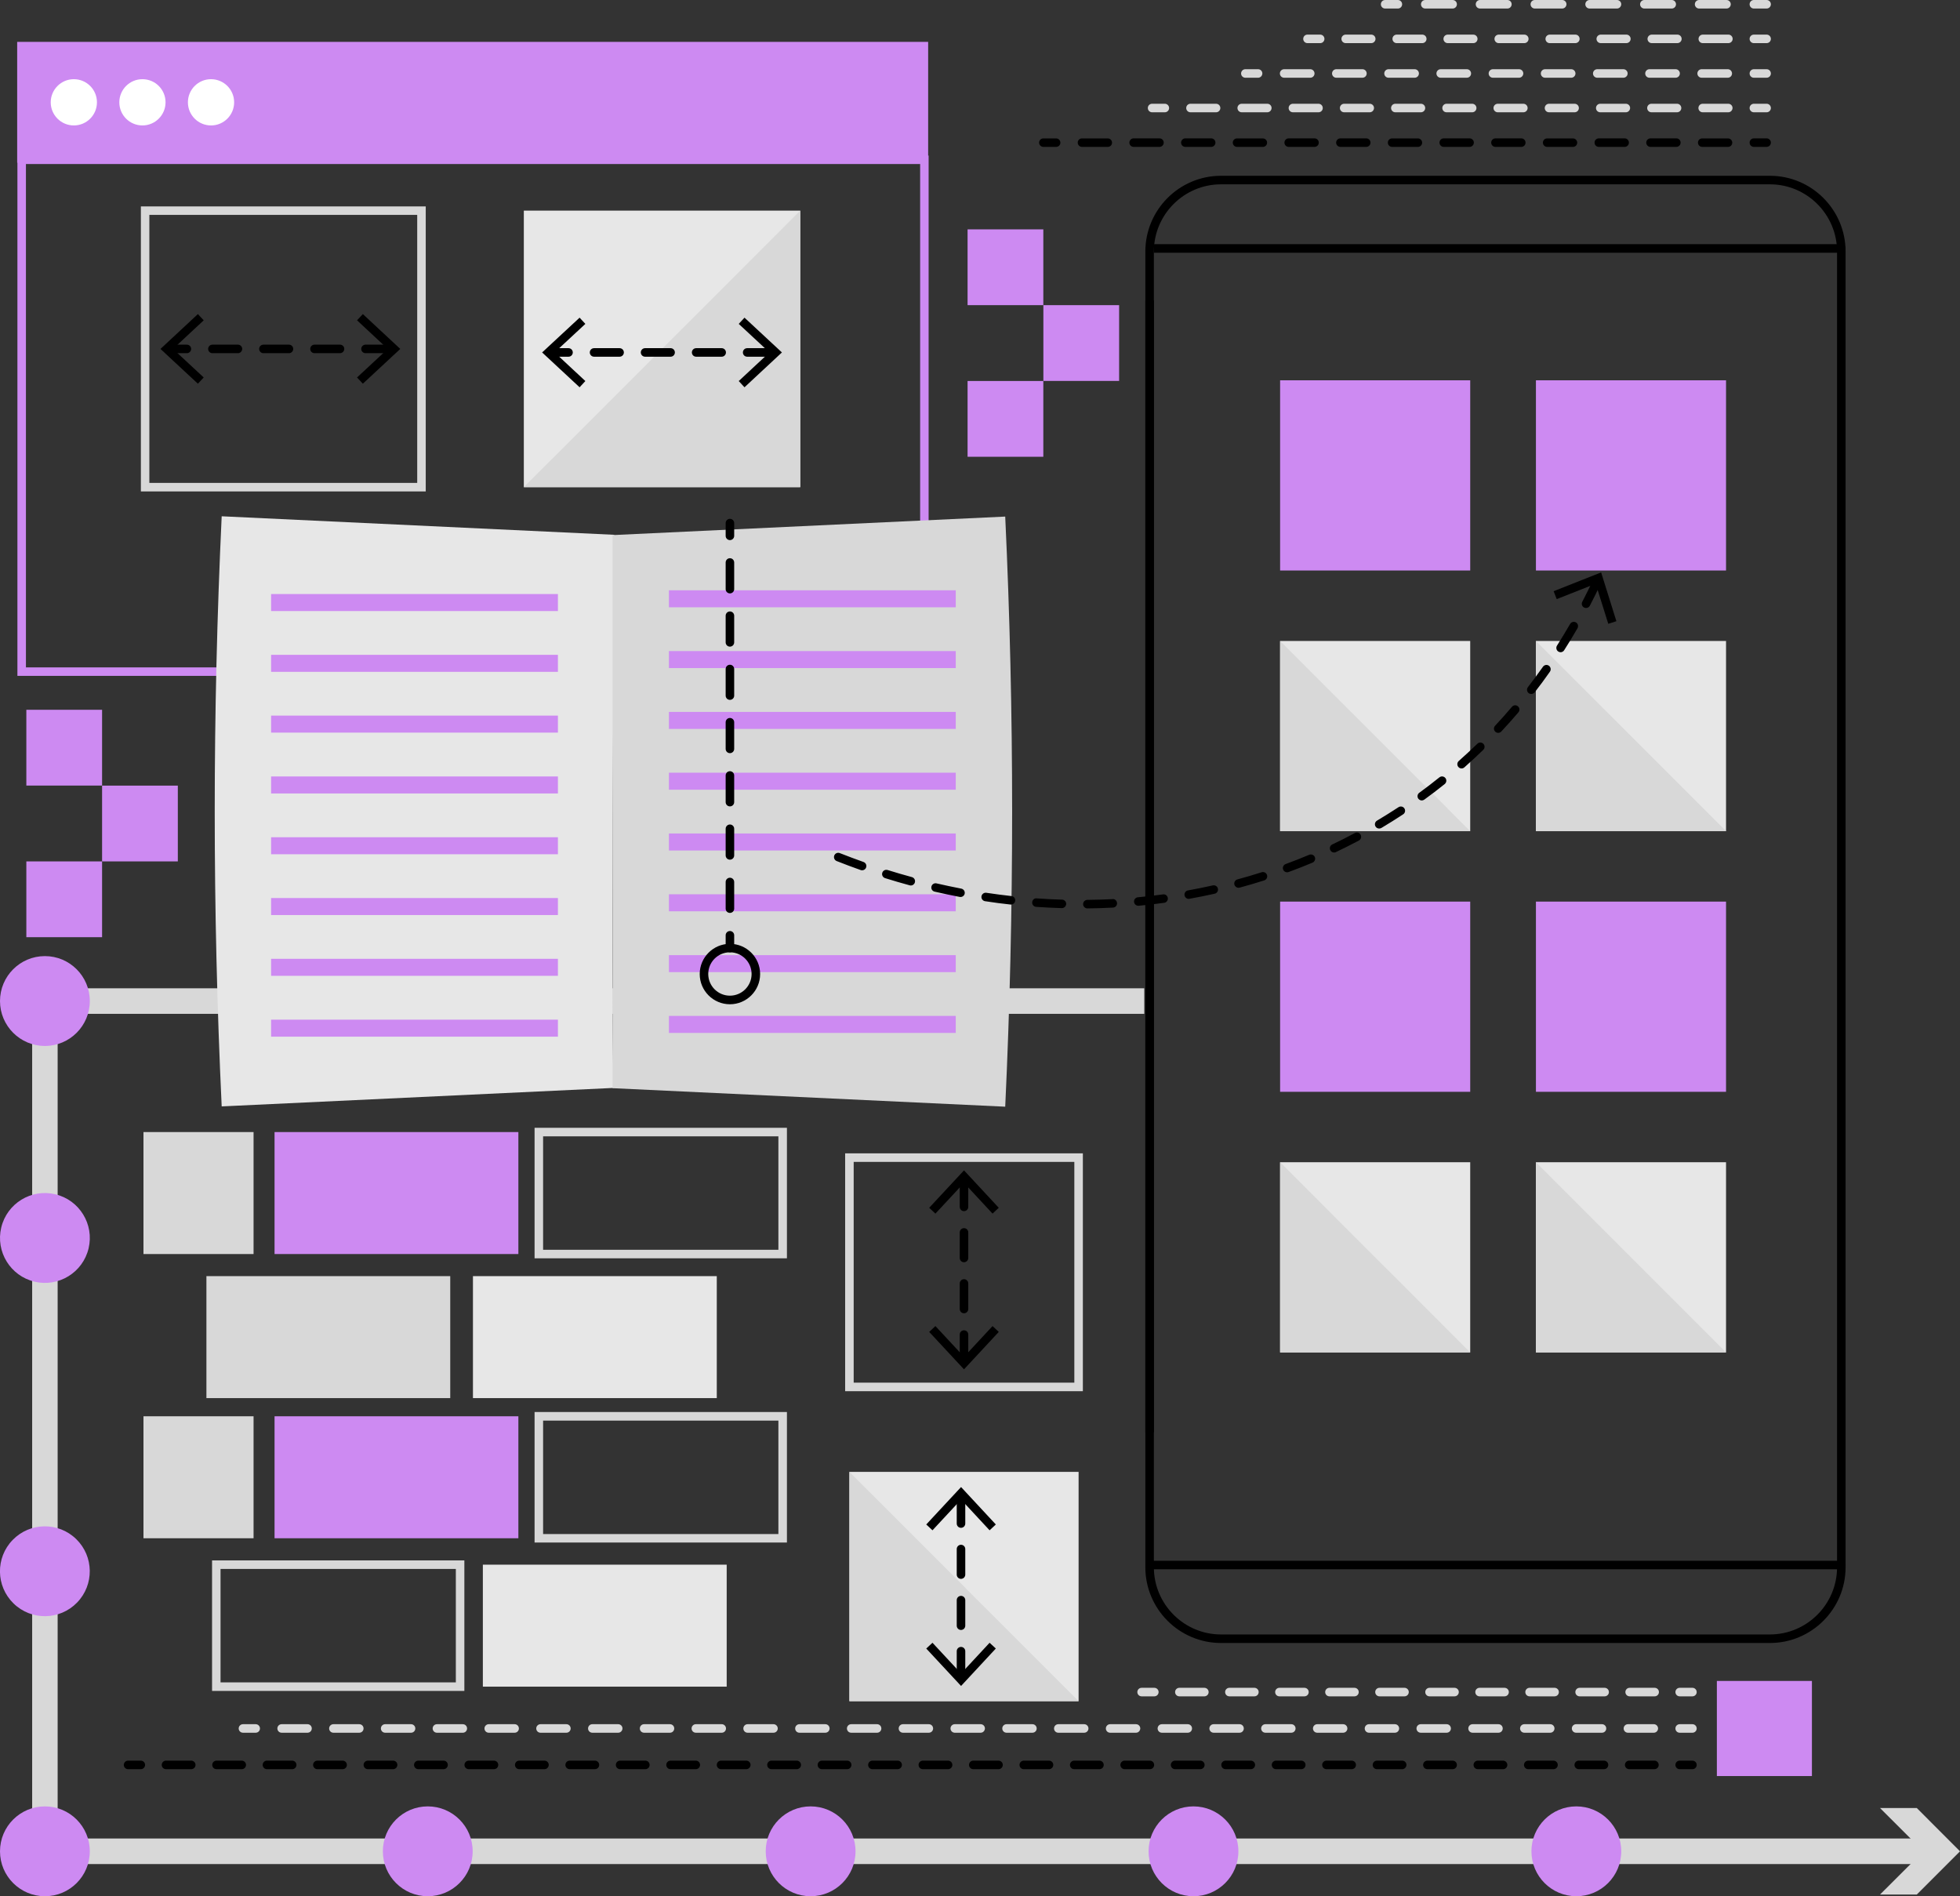 <svg width="459" height="444" viewBox="0 0 459 444" fill="none" xmlns="http://www.w3.org/2000/svg">
<rect x="0" y="0" width="459" height="444" fill="#333333" stroke="none"/>
<g clip-path="url(#clip0_26227_51167)">
<path d="M452.169 436.465H7.532V231.406H267.965V237.388H13.499V430.482H452.169V436.465Z" fill="#D8D8D8"/>
<path d="M440.264 443.608L450.415 433.48L440.264 423.339H448.876L459 433.48L448.876 443.608H440.264Z" fill="#D8D8D8"/>
<path d="M247.325 34.395H244.342C243.788 34.395 243.343 33.949 243.343 33.396C243.343 32.842 243.788 32.41 244.342 32.41H247.325C247.878 32.41 248.324 32.855 248.324 33.409C248.324 33.963 247.878 34.395 247.325 34.395Z" fill="black"/>
<path d="M404.68 34.395H398.633C398.079 34.395 397.634 33.949 397.634 33.395C397.634 32.842 398.066 32.41 398.619 32.41H404.667C405.22 32.41 405.666 32.855 405.666 33.409C405.666 33.963 405.22 34.395 404.68 34.395ZM392.572 34.395H386.524C385.971 34.395 385.525 33.949 385.525 33.395C385.525 32.842 385.971 32.396 386.524 32.396H392.572C393.125 32.396 393.571 32.842 393.571 33.395C393.571 33.949 393.125 34.395 392.572 34.395ZM380.463 34.395H374.416C373.862 34.395 373.417 33.949 373.417 33.395C373.417 32.842 373.862 32.396 374.416 32.396H380.463C381.017 32.396 381.462 32.842 381.462 33.395C381.462 33.949 381.017 34.395 380.463 34.395ZM368.369 34.395H362.321C361.768 34.395 361.322 33.949 361.322 33.395C361.322 32.842 361.768 32.41 362.308 32.41H368.355C368.908 32.41 369.354 32.855 369.354 33.409C369.354 33.963 368.908 34.395 368.369 34.395ZM356.26 34.395H350.213C349.659 34.395 349.214 33.949 349.214 33.395C349.214 32.842 349.659 32.396 350.213 32.396H356.26C356.814 32.396 357.259 32.842 357.259 33.395C357.259 33.949 356.814 34.395 356.26 34.395ZM344.152 34.395H338.104C337.551 34.395 337.105 33.949 337.105 33.395C337.105 32.842 337.551 32.396 338.104 32.396H344.152C344.705 32.396 345.151 32.842 345.151 33.395C345.151 33.949 344.705 34.395 344.152 34.395ZM332.057 34.395H326.009C325.456 34.395 325.01 33.949 325.01 33.395C325.01 32.842 325.456 32.41 325.996 32.41H332.043C332.597 32.41 333.042 32.855 333.042 33.409C333.042 33.963 332.597 34.395 332.057 34.395ZM319.948 34.395H313.901C313.347 34.395 312.902 33.949 312.902 33.395C312.902 32.842 313.347 32.396 313.901 32.396H319.948C320.502 32.396 320.947 32.842 320.947 33.395C320.947 33.949 320.502 34.395 319.948 34.395ZM307.84 34.395H301.792C301.239 34.395 300.793 33.949 300.793 33.395C300.793 32.842 301.239 32.396 301.792 32.396H307.84C308.393 32.396 308.839 32.842 308.839 33.395C308.839 33.949 308.393 34.395 307.84 34.395ZM295.745 34.395H289.697C289.144 34.395 288.699 33.949 288.699 33.395C288.699 32.842 289.13 32.41 289.684 32.41H295.731C296.285 32.41 296.73 32.855 296.73 33.409C296.73 33.963 296.285 34.395 295.745 34.395ZM283.636 34.395H277.589C277.036 34.395 276.59 33.949 276.59 33.395C276.59 32.842 277.036 32.396 277.589 32.396H283.636C284.19 32.396 284.635 32.842 284.635 33.395C284.635 33.949 284.19 34.395 283.636 34.395ZM271.528 34.395H265.481C264.927 34.395 264.482 33.949 264.482 33.395C264.482 32.842 264.927 32.396 265.481 32.396H271.528C272.081 32.396 272.527 32.842 272.527 33.395C272.527 33.949 272.081 34.395 271.528 34.395ZM259.433 34.395H253.386C252.832 34.395 252.387 33.949 252.387 33.395C252.387 32.842 252.819 32.41 253.372 32.41H259.42C259.973 32.41 260.419 32.855 260.419 33.409C260.419 33.963 259.973 34.395 259.433 34.395Z" fill="black"/>
<path d="M413.712 34.395H410.728C410.175 34.395 409.729 33.949 409.729 33.395C409.729 32.842 410.175 32.396 410.728 32.396H413.712C414.265 32.396 414.711 32.842 414.711 33.395C414.711 33.949 414.265 34.395 413.712 34.395Z" fill="black"/>
<path d="M272.784 26.292H269.801C269.247 26.292 268.802 25.847 268.802 25.293C268.802 24.739 269.247 24.294 269.801 24.294H272.784C273.337 24.294 273.783 24.739 273.783 25.293C273.783 25.847 273.337 26.292 272.784 26.292Z" fill="#D8D8D8"/>
<path d="M404.735 26.292H398.741C398.188 26.292 397.742 25.847 397.742 25.293C397.742 24.739 398.188 24.294 398.741 24.294H404.735C405.288 24.294 405.734 24.739 405.734 25.293C405.72 25.847 405.275 26.292 404.735 26.292ZM392.734 26.292H386.741C386.187 26.292 385.742 25.847 385.742 25.293C385.742 24.739 386.187 24.294 386.741 24.294H392.734C393.288 24.294 393.733 24.739 393.733 25.293C393.733 25.847 393.288 26.292 392.734 26.292ZM380.747 26.292H374.754C374.2 26.292 373.755 25.847 373.755 25.293C373.755 24.739 374.2 24.294 374.754 24.294H380.747C381.301 24.294 381.746 24.739 381.746 25.293C381.733 25.847 381.287 26.292 380.747 26.292ZM368.747 26.292H362.754C362.2 26.292 361.755 25.847 361.755 25.293C361.755 24.739 362.2 24.294 362.754 24.294H368.747C369.3 24.294 369.746 24.739 369.746 25.293C369.746 25.847 369.3 26.292 368.747 26.292ZM356.747 26.292H350.753C350.2 26.292 349.754 25.847 349.754 25.293C349.754 24.739 350.2 24.294 350.753 24.294H356.747C357.3 24.294 357.745 24.739 357.745 25.293C357.745 25.847 357.3 26.292 356.747 26.292ZM344.76 26.292H338.766C338.213 26.292 337.767 25.847 337.767 25.293C337.767 24.739 338.213 24.294 338.766 24.294H344.76C345.313 24.294 345.759 24.739 345.759 25.293C345.759 25.847 345.313 26.292 344.76 26.292ZM332.759 26.292H326.766C326.212 26.292 325.767 25.847 325.767 25.293C325.767 24.739 326.212 24.294 326.766 24.294H332.759C333.313 24.294 333.758 24.739 333.758 25.293C333.758 25.847 333.313 26.292 332.759 26.292ZM320.772 26.292H314.779C314.225 26.292 313.78 25.847 313.78 25.293C313.78 24.739 314.225 24.294 314.779 24.294H320.772C321.326 24.294 321.771 24.739 321.771 25.293C321.758 25.847 321.312 26.292 320.772 26.292ZM308.772 26.292H302.778C302.225 26.292 301.779 25.847 301.779 25.293C301.779 24.739 302.225 24.294 302.778 24.294H308.772C309.325 24.294 309.771 24.739 309.771 25.293C309.771 25.847 309.325 26.292 308.772 26.292ZM296.785 26.292H290.791C290.238 26.292 289.792 25.847 289.792 25.293C289.792 24.739 290.238 24.294 290.791 24.294H296.785C297.338 24.294 297.784 24.739 297.784 25.293C297.77 25.847 297.325 26.292 296.785 26.292ZM284.784 26.292H278.791C278.237 26.292 277.792 25.847 277.792 25.293C277.792 24.739 278.237 24.294 278.791 24.294H284.784C285.338 24.294 285.783 24.739 285.783 25.293C285.783 25.847 285.338 26.292 284.784 26.292Z" fill="#D8D8D8"/>
<path d="M413.712 26.292H410.728C410.175 26.292 409.729 25.847 409.729 25.293C409.729 24.739 410.175 24.294 410.728 24.294H413.712C414.265 24.294 414.711 24.739 414.711 25.293C414.711 25.847 414.265 26.292 413.712 26.292Z" fill="#D8D8D8"/>
<path d="M294.625 18.203H291.641C291.088 18.203 290.643 17.758 290.643 17.204C290.643 16.651 291.088 16.205 291.641 16.205H294.625C295.178 16.205 295.624 16.651 295.624 17.204C295.61 17.758 295.165 18.203 294.625 18.203Z" fill="#D8D8D8"/>
<path d="M404.613 18.203H398.498C397.945 18.203 397.499 17.758 397.499 17.204C397.499 16.651 397.945 16.205 398.498 16.205H404.613C405.167 16.205 405.612 16.651 405.612 17.204C405.612 17.758 405.167 18.203 404.613 18.203ZM392.397 18.203H386.282C385.728 18.203 385.283 17.758 385.283 17.204C385.283 16.651 385.728 16.205 386.282 16.205H392.397C392.95 16.205 393.396 16.651 393.396 17.204C393.396 17.758 392.95 18.203 392.397 18.203ZM380.167 18.203H374.052C373.499 18.203 373.053 17.758 373.053 17.204C373.053 16.651 373.499 16.205 374.052 16.205H380.167C380.72 16.205 381.166 16.651 381.166 17.204C381.166 17.758 380.72 18.203 380.167 18.203ZM367.951 18.203H361.836C361.282 18.203 360.837 17.758 360.837 17.204C360.837 16.651 361.282 16.205 361.836 16.205H367.951C368.504 16.205 368.949 16.651 368.949 17.204C368.949 17.758 368.504 18.203 367.951 18.203ZM355.734 18.203H349.619C349.066 18.203 348.62 17.758 348.62 17.204C348.62 16.651 349.066 16.205 349.619 16.205H355.734C356.288 16.205 356.733 16.651 356.733 17.204C356.72 17.758 356.274 18.203 355.734 18.203ZM343.504 18.203H337.389C336.836 18.203 336.39 17.758 336.39 17.204C336.39 16.651 336.836 16.205 337.389 16.205H343.504C344.058 16.205 344.503 16.651 344.503 17.204C344.503 17.758 344.058 18.203 343.504 18.203ZM331.288 18.203H325.173C324.619 18.203 324.174 17.758 324.174 17.204C324.174 16.651 324.619 16.205 325.173 16.205H331.288C331.841 16.205 332.287 16.651 332.287 17.204C332.287 17.758 331.841 18.203 331.288 18.203ZM319.058 18.203H312.943C312.389 18.203 311.944 17.758 311.944 17.204C311.944 16.651 312.389 16.205 312.943 16.205H319.058C319.611 16.205 320.057 16.651 320.057 17.204C320.057 17.758 319.611 18.203 319.058 18.203ZM306.841 18.203H300.726C300.173 18.203 299.728 17.758 299.728 17.204C299.728 16.651 300.173 16.205 300.726 16.205H306.841C307.395 16.205 307.84 16.651 307.84 17.204C307.84 17.758 307.395 18.203 306.841 18.203Z" fill="#D8D8D8"/>
<path d="M413.712 18.203H410.728C410.175 18.203 409.729 17.758 409.729 17.204C409.729 16.651 410.175 16.205 410.728 16.205H413.712C414.265 16.205 414.711 16.651 414.711 17.204C414.711 17.758 414.265 18.203 413.712 18.203Z" fill="#D8D8D8"/>
<path d="M309.176 10.101H306.193C305.64 10.101 305.194 9.656 305.194 9.102C305.194 8.548 305.626 8.103 306.18 8.103H309.163C309.716 8.103 310.162 8.548 310.162 9.102C310.162 9.656 309.716 10.101 309.176 10.101Z" fill="#D8D8D8"/>
<path d="M404.748 10.101H398.768C398.214 10.101 397.769 9.656 397.769 9.102C397.769 8.548 398.228 8.103 398.781 8.103H404.761C405.315 8.103 405.76 8.548 405.76 9.102C405.76 9.656 405.301 10.101 404.748 10.101ZM392.801 10.101H386.821C386.268 10.101 385.822 9.656 385.822 9.102C385.822 8.548 386.281 8.103 386.835 8.103H392.815C393.368 8.103 393.814 8.548 393.814 9.102C393.814 9.656 393.355 10.101 392.801 10.101ZM380.855 10.101H374.875C374.321 10.101 373.876 9.656 373.876 9.102C373.876 8.548 374.335 8.103 374.888 8.103H380.868C381.422 8.103 381.867 8.548 381.867 9.102C381.867 9.656 381.408 10.101 380.855 10.101ZM368.908 10.101H362.928C362.375 10.101 361.929 9.656 361.929 9.102C361.929 8.548 362.388 8.103 362.942 8.103H368.922C369.475 8.103 369.921 8.548 369.921 9.102C369.921 9.656 369.462 10.101 368.908 10.101ZM356.962 10.101H350.982C350.428 10.101 349.983 9.656 349.983 9.102C349.983 8.548 350.442 8.103 350.982 8.103H356.962C357.515 8.103 357.961 8.548 357.961 9.102C357.961 9.656 357.515 10.101 356.962 10.101ZM345.015 10.101H339.035C338.482 10.101 338.036 9.656 338.036 9.102C338.036 8.548 338.495 8.103 339.035 8.103H345.015C345.569 8.103 346.014 8.548 346.014 9.102C346.014 9.656 345.569 10.101 345.015 10.101ZM333.069 10.101H327.089C326.535 10.101 326.09 9.656 326.09 9.102C326.09 8.548 326.535 8.103 327.089 8.103H333.069C333.622 8.103 334.068 8.548 334.068 9.102C334.068 9.656 333.622 10.101 333.069 10.101ZM321.122 10.101H315.142C314.589 10.101 314.144 9.656 314.144 9.102C314.144 8.548 314.589 8.103 315.142 8.103H321.122C321.676 8.103 322.121 8.548 322.121 9.102C322.121 9.656 321.662 10.101 321.122 10.101Z" fill="#D8D8D8"/>
<path d="M413.712 10.101H410.728C410.175 10.101 409.729 9.656 409.729 9.102C409.729 8.548 410.175 8.103 410.728 8.103H413.712C414.265 8.103 414.711 8.548 414.711 9.102C414.711 9.656 414.265 10.101 413.712 10.101Z" fill="#D8D8D8"/>
<path d="M327.359 1.999H324.376C323.822 1.999 323.377 1.553 323.377 0.999C323.377 0.446 323.822 0 324.376 0H327.359C327.913 0 328.358 0.446 328.358 0.999C328.358 1.553 327.913 1.999 327.359 1.999Z" fill="#D8D8D8"/>
<path d="M404.316 1.999H397.904C397.351 1.999 396.905 1.553 396.905 0.999C396.905 0.446 397.351 0 397.904 0H404.316C404.87 0 405.315 0.446 405.315 0.999C405.315 1.553 404.87 1.999 404.316 1.999ZM391.492 1.999H385.08C384.527 1.999 384.081 1.553 384.081 0.999C384.081 0.446 384.527 0 385.08 0H391.492C392.046 0 392.491 0.446 392.491 0.999C392.491 1.553 392.046 1.999 391.492 1.999ZM378.668 1.999H372.256C371.703 1.999 371.258 1.553 371.258 0.999C371.258 0.446 371.703 0 372.256 0H378.668C379.222 0 379.667 0.446 379.667 0.999C379.654 1.553 379.208 1.999 378.668 1.999ZM365.845 1.999H359.433C358.879 1.999 358.434 1.553 358.434 0.999C358.434 0.446 358.879 0 359.433 0H365.845C366.398 0 366.843 0.446 366.843 0.999C366.83 1.553 366.384 1.999 365.845 1.999ZM353.007 1.999H346.595C346.042 1.999 345.596 1.553 345.596 0.999C345.596 0.446 346.042 0 346.595 0H353.007C353.561 0 354.006 0.446 354.006 0.999C354.006 1.553 353.561 1.999 353.007 1.999ZM340.183 1.999H333.771C333.218 1.999 332.772 1.553 332.772 0.999C332.772 0.446 333.218 0 333.771 0H340.183C340.737 0 341.182 0.446 341.182 0.999C341.182 1.553 340.737 1.999 340.183 1.999Z" fill="#D8D8D8"/>
<path d="M413.711 1.999H410.727C410.174 1.999 409.729 1.553 409.729 0.999C409.729 0.446 410.174 0 410.727 0H413.711C414.264 0 414.71 0.446 414.71 0.999C414.71 1.553 414.264 1.999 413.711 1.999Z" fill="#D8D8D8"/>
<path d="M32.977 414.251H29.994C29.441 414.251 28.995 413.805 28.995 413.251C28.995 412.698 29.441 412.252 29.994 412.252H32.977C33.531 412.252 33.976 412.698 33.976 413.251C33.976 413.805 33.531 414.251 32.977 414.251Z" fill="black"/>
<path d="M387.442 414.251H381.53C380.976 414.251 380.531 413.805 380.531 413.251C380.531 412.698 380.976 412.252 381.53 412.252H387.442C387.996 412.252 388.441 412.698 388.441 413.251C388.441 413.805 387.996 414.251 387.442 414.251ZM375.631 414.251H369.718C369.165 414.251 368.719 413.805 368.719 413.251C368.719 412.698 369.165 412.252 369.718 412.252H375.631C376.184 412.252 376.63 412.698 376.63 413.251C376.63 413.805 376.184 414.251 375.631 414.251ZM363.806 414.251H357.893C357.34 414.251 356.894 413.805 356.894 413.251C356.894 412.698 357.34 412.252 357.893 412.252H363.806C364.359 412.252 364.805 412.698 364.805 413.251C364.805 413.805 364.359 414.251 363.806 414.251ZM351.994 414.251H346.082C345.528 414.251 345.083 413.805 345.083 413.251C345.083 412.698 345.528 412.252 346.082 412.252H351.994C352.548 412.252 352.993 412.698 352.993 413.251C352.993 413.805 352.548 414.251 351.994 414.251ZM340.183 414.251H334.27C333.717 414.251 333.271 413.805 333.271 413.251C333.271 412.698 333.717 412.252 334.27 412.252H340.183C340.736 412.252 341.182 412.698 341.182 413.251C341.182 413.805 340.736 414.251 340.183 414.251ZM328.371 414.251H322.459C321.905 414.251 321.46 413.805 321.46 413.251C321.46 412.698 321.905 412.252 322.459 412.252H328.371C328.925 412.252 329.37 412.698 329.37 413.251C329.357 413.805 328.911 414.251 328.371 414.251ZM316.546 414.251H310.634C310.08 414.251 309.635 413.805 309.635 413.251C309.635 412.698 310.08 412.252 310.634 412.252H316.546C317.1 412.252 317.545 412.698 317.545 413.251C317.545 413.805 317.1 414.251 316.546 414.251ZM304.735 414.251H298.822C298.269 414.251 297.824 413.805 297.824 413.251C297.824 412.698 298.269 412.252 298.822 412.252H304.735C305.288 412.252 305.734 412.698 305.734 413.251C305.734 413.805 305.288 414.251 304.735 414.251ZM292.923 414.251H287.011C286.458 414.251 286.012 413.805 286.012 413.251C286.012 412.698 286.458 412.252 287.011 412.252H292.923C293.477 412.252 293.922 412.698 293.922 413.251C293.922 413.805 293.477 414.251 292.923 414.251ZM281.099 414.251H275.186C274.633 414.251 274.187 413.805 274.187 413.251C274.187 412.698 274.633 412.252 275.186 412.252H281.099C281.652 412.252 282.097 412.698 282.097 413.251C282.097 413.805 281.652 414.251 281.099 414.251ZM269.287 414.251H263.375C262.821 414.251 262.376 413.805 262.376 413.251C262.376 412.698 262.821 412.252 263.375 412.252H269.287C269.84 412.252 270.286 412.698 270.286 413.251C270.286 413.805 269.84 414.251 269.287 414.251ZM257.476 414.251H251.563C251.01 414.251 250.564 413.805 250.564 413.251C250.564 412.698 251.01 412.252 251.563 412.252H257.476C258.029 412.252 258.474 412.698 258.474 413.251C258.474 413.805 258.029 414.251 257.476 414.251ZM245.664 414.251H239.752C239.198 414.251 238.753 413.805 238.753 413.251C238.753 412.698 239.198 412.252 239.752 412.252H245.664C246.218 412.252 246.663 412.698 246.663 413.251C246.65 413.805 246.204 414.251 245.664 414.251ZM233.839 414.251H227.927C227.373 414.251 226.928 413.805 226.928 413.251C226.928 412.698 227.373 412.252 227.927 412.252H233.839C234.393 412.252 234.838 412.698 234.838 413.251C234.838 413.805 234.393 414.251 233.839 414.251ZM222.028 414.251H216.115C215.562 414.251 215.116 413.805 215.116 413.251C215.116 412.698 215.562 412.252 216.115 412.252H222.028C222.581 412.252 223.027 412.698 223.027 413.251C223.027 413.805 222.581 414.251 222.028 414.251ZM210.216 414.251H204.304C203.75 414.251 203.305 413.805 203.305 413.251C203.305 412.698 203.75 412.252 204.304 412.252H210.216C210.77 412.252 211.215 412.698 211.215 413.251C211.202 413.805 210.756 414.251 210.216 414.251ZM198.391 414.251H192.479C191.925 414.251 191.48 413.805 191.48 413.251C191.48 412.698 191.925 412.252 192.479 412.252H198.391C198.945 412.252 199.39 412.698 199.39 413.251C199.39 413.805 198.945 414.251 198.391 414.251ZM186.58 414.251H180.667C180.114 414.251 179.668 413.805 179.668 413.251C179.668 412.698 180.114 412.252 180.667 412.252H186.58C187.133 412.252 187.579 412.698 187.579 413.251C187.579 413.805 187.133 414.251 186.58 414.251ZM174.768 414.251H168.856C168.302 414.251 167.857 413.805 167.857 413.251C167.857 412.698 168.302 412.252 168.856 412.252H174.768C175.322 412.252 175.767 412.698 175.767 413.251C175.754 413.805 175.308 414.251 174.768 414.251ZM162.943 414.251H157.031C156.478 414.251 156.032 413.805 156.032 413.251C156.032 412.698 156.478 412.252 157.031 412.252H162.943C163.497 412.252 163.942 412.698 163.942 413.251C163.942 413.805 163.497 414.251 162.943 414.251ZM151.132 414.251H145.219C144.666 414.251 144.221 413.805 144.221 413.251C144.221 412.698 144.666 412.252 145.219 412.252H151.132C151.685 412.252 152.131 412.698 152.131 413.251C152.131 413.805 151.685 414.251 151.132 414.251ZM139.321 414.251H133.408C132.855 414.251 132.409 413.805 132.409 413.251C132.409 412.698 132.855 412.252 133.408 412.252H139.321C139.874 412.252 140.319 412.698 140.319 413.251C140.319 413.805 139.874 414.251 139.321 414.251ZM127.509 414.251H121.597C121.043 414.251 120.598 413.805 120.598 413.251C120.598 412.698 121.043 412.252 121.597 412.252H127.509C128.062 412.252 128.508 412.698 128.508 413.251C128.494 413.805 128.049 414.251 127.509 414.251ZM115.684 414.251H109.772C109.218 414.251 108.773 413.805 108.773 413.251C108.773 412.698 109.218 412.252 109.772 412.252H115.684C116.238 412.252 116.683 412.698 116.683 413.251C116.683 413.805 116.238 414.251 115.684 414.251ZM103.873 414.251H97.96C97.407 414.251 96.961 413.805 96.961 413.251C96.961 412.698 97.407 412.252 97.96 412.252H103.873C104.426 412.252 104.872 412.698 104.872 413.251C104.872 413.805 104.426 414.251 103.873 414.251ZM92.061 414.251H86.149C85.595 414.251 85.15 413.805 85.15 413.251C85.15 412.698 85.595 412.252 86.149 412.252H92.061C92.615 412.252 93.06 412.698 93.06 413.251C93.047 413.805 92.601 414.251 92.061 414.251ZM80.236 414.251H74.324C73.77 414.251 73.325 413.805 73.325 413.251C73.325 412.698 73.77 412.252 74.324 412.252H80.236C80.79 412.252 81.235 412.698 81.235 413.251C81.235 413.805 80.79 414.251 80.236 414.251ZM68.425 414.251H62.512C61.959 414.251 61.513 413.805 61.513 413.251C61.513 412.698 61.959 412.252 62.512 412.252H68.425C68.978 412.252 69.424 412.698 69.424 413.251C69.424 413.805 68.978 414.251 68.425 414.251ZM56.613 414.251H50.701C50.147 414.251 49.702 413.805 49.702 413.251C49.702 412.698 50.147 412.252 50.701 412.252H56.613C57.167 412.252 57.612 412.698 57.612 413.251C57.612 413.805 57.167 414.251 56.613 414.251ZM44.788 414.251H38.876C38.322 414.251 37.877 413.805 37.877 413.251C37.877 412.698 38.322 412.252 38.876 412.252H44.788C45.342 412.252 45.787 412.698 45.787 413.251C45.787 413.805 45.342 414.251 44.788 414.251Z" fill="black"/>
<path d="M396.339 414.251H393.355C392.802 414.251 392.356 413.805 392.356 413.251C392.356 412.698 392.802 412.252 393.355 412.252H396.339C396.892 412.252 397.338 412.698 397.338 413.251C397.338 413.805 396.892 414.251 396.339 414.251Z" fill="black"/>
<path d="M59.881 405.716H56.897C56.344 405.716 55.898 405.27 55.898 404.717C55.898 404.163 56.344 403.717 56.897 403.717H59.881C60.434 403.717 60.88 404.163 60.88 404.717C60.88 405.27 60.434 405.716 59.881 405.716Z" fill="#D8D8D8"/>
<path d="M387.294 405.716H381.233C380.68 405.716 380.234 405.27 380.234 404.717C380.234 404.163 380.68 403.717 381.233 403.717H387.294C387.848 403.717 388.293 404.163 388.293 404.717C388.28 405.27 387.834 405.716 387.294 405.716ZM375.159 405.716H369.098C368.544 405.716 368.099 405.27 368.099 404.717C368.099 404.163 368.544 403.717 369.098 403.717H375.159C375.712 403.717 376.158 404.163 376.158 404.717C376.158 405.27 375.712 405.716 375.159 405.716ZM363.037 405.716H356.976C356.422 405.716 355.977 405.27 355.977 404.717C355.977 404.163 356.422 403.717 356.976 403.717H363.037C363.59 403.717 364.036 404.163 364.036 404.717C364.036 405.27 363.59 405.716 363.037 405.716ZM350.915 405.716H344.854C344.3 405.716 343.855 405.27 343.855 404.717C343.855 404.163 344.3 403.717 344.854 403.717H350.915C351.468 403.717 351.914 404.163 351.914 404.717C351.914 405.27 351.468 405.716 350.915 405.716ZM338.779 405.716H332.718C332.165 405.716 331.72 405.27 331.72 404.717C331.72 404.163 332.165 403.717 332.718 403.717H338.779C339.333 403.717 339.778 404.163 339.778 404.717C339.778 405.27 339.333 405.716 338.779 405.716ZM326.657 405.716H320.597C320.043 405.716 319.598 405.27 319.598 404.717C319.598 404.163 320.043 403.717 320.597 403.717H326.657C327.211 403.717 327.656 404.163 327.656 404.717C327.656 405.27 327.211 405.716 326.657 405.716ZM314.536 405.716H308.475C307.921 405.716 307.476 405.27 307.476 404.717C307.476 404.163 307.921 403.717 308.475 403.717H314.536C315.089 403.717 315.534 404.163 315.534 404.717C315.534 405.27 315.089 405.716 314.536 405.716ZM302.4 405.716H296.339C295.786 405.716 295.34 405.27 295.34 404.717C295.34 404.163 295.786 403.717 296.339 403.717H302.4C302.954 403.717 303.399 404.163 303.399 404.717C303.399 405.27 302.954 405.716 302.4 405.716ZM290.278 405.716H284.217C283.664 405.716 283.218 405.27 283.218 404.717C283.218 404.163 283.664 403.717 284.217 403.717H290.278C290.832 403.717 291.277 404.163 291.277 404.717C291.277 405.27 290.832 405.716 290.278 405.716ZM278.156 405.716H272.095C271.542 405.716 271.096 405.27 271.096 404.717C271.096 404.163 271.542 403.717 272.095 403.717H278.156C278.71 403.717 279.155 404.163 279.155 404.717C279.155 405.27 278.71 405.716 278.156 405.716ZM266.034 405.716H259.973C259.42 405.716 258.974 405.27 258.974 404.717C258.974 404.163 259.42 403.717 259.973 403.717H266.034C266.588 403.717 267.033 404.163 267.033 404.717C267.02 405.27 266.574 405.716 266.034 405.716ZM253.899 405.716H247.838C247.284 405.716 246.839 405.27 246.839 404.717C246.839 404.163 247.284 403.717 247.838 403.717H253.899C254.452 403.717 254.898 404.163 254.898 404.717C254.898 405.27 254.452 405.716 253.899 405.716ZM241.777 405.716H235.716C235.163 405.716 234.717 405.27 234.717 404.717C234.717 404.163 235.163 403.717 235.716 403.717H241.777C242.33 403.717 242.776 404.163 242.776 404.717C242.776 405.27 242.33 405.716 241.777 405.716ZM229.655 405.716H223.594C223.041 405.716 222.595 405.27 222.595 404.717C222.595 404.163 223.041 403.717 223.594 403.717H229.655C230.208 403.717 230.654 404.163 230.654 404.717C230.64 405.27 230.195 405.716 229.655 405.716ZM217.52 405.716H211.459C210.905 405.716 210.46 405.27 210.46 404.717C210.46 404.163 210.905 403.717 211.459 403.717H217.52C218.073 403.717 218.519 404.163 218.519 404.717C218.519 405.27 218.073 405.716 217.52 405.716ZM205.398 405.716H199.337C198.783 405.716 198.338 405.27 198.338 404.717C198.338 404.163 198.783 403.717 199.337 403.717H205.398C205.951 403.717 206.397 404.163 206.397 404.717C206.397 405.27 205.951 405.716 205.398 405.716ZM193.276 405.716H187.215C186.661 405.716 186.216 405.27 186.216 404.717C186.216 404.163 186.661 403.717 187.215 403.717H193.276C193.829 403.717 194.275 404.163 194.275 404.717C194.275 405.27 193.829 405.716 193.276 405.716ZM181.14 405.716H175.079C174.526 405.716 174.08 405.27 174.08 404.717C174.08 404.163 174.526 403.717 175.079 403.717H181.14C181.694 403.717 182.139 404.163 182.139 404.717C182.139 405.27 181.694 405.716 181.14 405.716ZM169.018 405.716H162.957C162.404 405.716 161.958 405.27 161.958 404.717C161.958 404.163 162.404 403.717 162.957 403.717H169.018C169.572 403.717 170.017 404.163 170.017 404.717C170.017 405.27 169.572 405.716 169.018 405.716ZM156.896 405.716H150.835C150.282 405.716 149.837 405.27 149.837 404.717C149.837 404.163 150.282 403.717 150.835 403.717H156.896C157.45 403.717 157.895 404.163 157.895 404.717C157.895 405.27 157.45 405.716 156.896 405.716ZM144.775 405.716H138.714C138.16 405.716 137.715 405.27 137.715 404.717C137.715 404.163 138.16 403.717 138.714 403.717H144.775C145.328 403.717 145.773 404.163 145.773 404.717C145.76 405.27 145.314 405.716 144.775 405.716ZM132.639 405.716H126.578C126.025 405.716 125.579 405.27 125.579 404.717C125.579 404.163 126.025 403.717 126.578 403.717H132.639C133.193 403.717 133.638 404.163 133.638 404.717C133.638 405.27 133.193 405.716 132.639 405.716ZM120.517 405.716H114.456C113.903 405.716 113.457 405.27 113.457 404.717C113.457 404.163 113.903 403.717 114.456 403.717H120.517C121.071 403.717 121.516 404.163 121.516 404.717C121.516 405.27 121.071 405.716 120.517 405.716ZM108.395 405.716H102.321C101.767 405.716 101.322 405.27 101.322 404.717C101.322 404.163 101.767 403.717 102.321 403.717H108.382C108.935 403.717 109.381 404.163 109.381 404.717C109.381 405.27 108.935 405.716 108.395 405.716ZM96.26 405.716H90.199C89.645 405.716 89.2 405.27 89.2 404.717C89.2 404.163 89.645 403.717 90.199 403.717H96.26C96.813 403.717 97.259 404.163 97.259 404.717C97.259 405.27 96.813 405.716 96.26 405.716ZM84.138 405.716H78.077C77.523 405.716 77.078 405.27 77.078 404.717C77.078 404.163 77.523 403.717 78.077 403.717H84.138C84.691 403.717 85.137 404.163 85.137 404.717C85.137 405.27 84.691 405.716 84.138 405.716ZM72.016 405.716H65.955C65.401 405.716 64.956 405.27 64.956 404.717C64.956 404.163 65.401 403.717 65.955 403.717H72.016C72.569 403.717 73.015 404.163 73.015 404.717C73.015 405.27 72.569 405.716 72.016 405.716Z" fill="#D8D8D8"/>
<path d="M396.339 405.716H393.355C392.802 405.716 392.356 405.27 392.356 404.717C392.356 404.163 392.802 403.717 393.355 403.717H396.339C396.892 403.717 397.338 404.163 397.338 404.717C397.338 405.27 396.892 405.716 396.339 405.716Z" fill="#D8D8D8"/>
<path d="M270.327 397.195H267.344C266.79 397.195 266.345 396.749 266.345 396.196C266.345 395.642 266.79 395.196 267.344 395.196H270.327C270.88 395.196 271.326 395.642 271.326 396.196C271.326 396.749 270.88 397.195 270.327 397.195Z" fill="#D8D8D8"/>
<path d="M387.497 397.195H381.638C381.085 397.195 380.639 396.749 380.639 396.196C380.639 395.642 381.085 395.196 381.638 395.196H387.497C388.05 395.196 388.495 395.642 388.495 396.196C388.495 396.749 388.05 397.195 387.497 397.195ZM375.78 397.195H369.921C369.368 397.195 368.922 396.749 368.922 396.196C368.922 395.642 369.368 395.196 369.921 395.196H375.78C376.333 395.196 376.779 395.642 376.779 396.196C376.779 396.749 376.333 397.195 375.78 397.195ZM364.063 397.195H358.204C357.651 397.195 357.205 396.749 357.205 396.196C357.205 395.642 357.651 395.196 358.204 395.196H364.063C364.616 395.196 365.062 395.642 365.062 396.196C365.062 396.749 364.616 397.195 364.063 397.195ZM352.346 397.195H346.487C345.934 397.195 345.488 396.749 345.488 396.196C345.488 395.642 345.934 395.196 346.487 395.196H352.346C352.899 395.196 353.345 395.642 353.345 396.196C353.345 396.749 352.899 397.195 352.346 397.195ZM340.629 397.195H334.77C334.217 397.195 333.771 396.749 333.771 396.196C333.771 395.642 334.217 395.196 334.77 395.196H340.629C341.182 395.196 341.628 395.642 341.628 396.196C341.628 396.749 341.182 397.195 340.629 397.195ZM328.912 397.195H323.053C322.5 397.195 322.054 396.749 322.054 396.196C322.054 395.642 322.5 395.196 323.053 395.196H328.912C329.465 395.196 329.911 395.642 329.911 396.196C329.911 396.749 329.465 397.195 328.912 397.195ZM317.195 397.195H311.336C310.783 397.195 310.337 396.749 310.337 396.196C310.337 395.642 310.783 395.196 311.336 395.196H317.195C317.748 395.196 318.194 395.642 318.194 396.196C318.194 396.749 317.748 397.195 317.195 397.195ZM305.478 397.195H299.619C299.066 397.195 298.62 396.749 298.62 396.196C298.62 395.642 299.066 395.196 299.619 395.196H305.478C306.031 395.196 306.477 395.642 306.477 396.196C306.477 396.749 306.031 397.195 305.478 397.195ZM293.761 397.195H287.902C287.349 397.195 286.903 396.749 286.903 396.196C286.903 395.642 287.349 395.196 287.902 395.196H293.761C294.314 395.196 294.76 395.642 294.76 396.196C294.76 396.749 294.314 397.195 293.761 397.195ZM282.044 397.195H276.185C275.632 397.195 275.187 396.749 275.187 396.196C275.187 395.642 275.632 395.196 276.185 395.196H282.044C282.597 395.196 283.043 395.642 283.043 396.196C283.043 396.749 282.597 397.195 282.044 397.195Z" fill="#D8D8D8"/>
<path d="M396.339 397.195H393.355C392.802 397.195 392.356 396.749 392.356 396.196C392.356 395.642 392.802 395.196 393.355 395.196H396.339C396.892 395.196 397.338 395.642 397.338 396.196C397.338 396.749 396.892 397.195 396.339 397.195Z" fill="#D8D8D8"/>
<path d="M105.439 298.804H48.339V327.366H105.439V298.804Z" fill="#D8D8D8"/>
<path d="M167.858 298.804H110.758V327.366H167.858V298.804Z" fill="#E7E7E7"/>
<path d="M184.285 361.18H125.188V330.62H184.285V361.18ZM127.185 359.194H182.287V332.632H127.185V359.194Z" fill="#D8D8D8"/>
<path d="M121.395 331.619H64.295V360.18H121.395V331.619Z" fill="#CD8AF2"/>
<path d="M59.381 331.619H33.599V360.18H59.381V331.619Z" fill="#D8D8D8"/>
<path d="M184.285 294.631H125.188V264.072H184.285V294.631ZM127.185 292.633H182.287V266.07H127.185V292.633Z" fill="#D8D8D8"/>
<path d="M121.395 265.071H64.295V293.632H121.395V265.071Z" fill="#CD8AF2"/>
<path d="M59.381 265.071H33.599V293.632H59.381V265.071Z" fill="#D8D8D8"/>
<path d="M108.746 395.926H49.662V365.366H108.746V395.926ZM51.646 393.927H106.749V367.364H51.646V393.927Z" fill="#D8D8D8"/>
<path d="M170.179 366.365H113.079V394.926H170.179V366.365Z" fill="#E7E7E7"/>
<path d="M344.3 272.134H299.781V316.67H344.3V272.134Z" fill="#E7E7E7"/>
<path d="M344.287 316.657H299.781V272.134L344.287 316.657Z" fill="#D8D8D8"/>
<path d="M344.3 211.109H299.781V255.645H344.3V211.109Z" fill="#CD8AF2"/>
<path d="M404.209 272.134H359.689V316.67H404.209V272.134Z" fill="#E7E7E7"/>
<path d="M404.209 89.046H359.689V133.582H404.209V89.046Z" fill="#CD8AF2"/>
<path d="M404.209 150.084H359.689V194.621H404.209V150.084Z" fill="#E7E7E7"/>
<path d="M404.209 194.607H359.689V150.084L404.209 194.607Z" fill="#D8D8D8"/>
<path d="M344.3 89.046H299.781V133.582H344.3V89.046Z" fill="#CD8AF2"/>
<path d="M344.3 150.084H299.781V194.621H344.3V150.084Z" fill="#E7E7E7"/>
<path d="M344.287 194.607H299.781V150.084L344.287 194.607Z" fill="#D8D8D8"/>
<path d="M404.209 316.657H359.689V272.134L404.209 316.657Z" fill="#D8D8D8"/>
<path d="M404.209 211.109H359.689V255.645H404.209V211.109Z" fill="#CD8AF2"/>
<path d="M424.322 393.589H402.062V415.858H424.322V393.589Z" fill="#CD8AF2"/>
<path d="M23.906 166.194H6.169V183.939H23.906V166.194Z" fill="#CD8AF2"/>
<path d="M41.644 183.952H23.906V201.697H41.644V183.952Z" fill="#CD8AF2"/>
<path d="M23.906 201.697H6.169V219.441H23.906V201.697Z" fill="#CD8AF2"/>
<path d="M244.328 53.706H226.591V71.45H244.328V53.706Z" fill="#CD8AF2"/>
<path d="M262.079 71.45H244.342V89.194H262.079V71.45Z" fill="#CD8AF2"/>
<path d="M244.328 89.208H226.591V106.952H244.328V89.208Z" fill="#CD8AF2"/>
<path d="M414.481 384.704H285.946C276.172 384.704 268.222 376.75 268.222 366.973V58.891C268.222 49.114 276.172 41.16 285.946 41.16H414.481C424.254 41.16 432.205 49.114 432.205 58.891V366.973C432.205 376.75 424.254 384.704 414.481 384.704ZM285.946 43.159C277.279 43.159 270.219 50.222 270.219 58.891V366.973C270.219 375.642 277.279 382.705 285.946 382.705H414.481C423.147 382.705 430.207 375.642 430.207 366.973V58.891C430.207 50.222 423.147 43.159 414.481 43.159H285.946Z" fill="black"/>
<path d="M217.466 158.254H4.077V36.42H217.466V158.254ZM6.074 156.269H215.482V38.406H6.074V156.269Z" fill="#CD8AF2"/>
<path d="M217.358 9.804H4.022V38.108H217.358V9.804Z" fill="#CD8AF2"/>
<path d="M22.705 23.956C22.705 26.941 20.289 29.371 17.292 29.371C14.295 29.371 11.879 26.941 11.879 23.956C11.879 20.972 14.309 18.541 17.292 18.541C20.275 18.541 22.705 20.958 22.705 23.956Z" fill="white"/>
<path d="M38.768 23.956C38.768 26.941 36.339 29.371 33.355 29.371C30.372 29.371 27.942 26.954 27.942 23.956C27.942 20.972 30.359 18.541 33.355 18.541C36.339 18.541 38.768 20.958 38.768 23.956Z" fill="white"/>
<path d="M54.832 23.956C54.832 26.941 52.416 29.371 49.419 29.371C46.436 29.371 44.006 26.954 44.006 23.956C44.006 20.972 46.422 18.541 49.419 18.541C52.402 18.541 54.832 20.958 54.832 23.956Z" fill="white"/>
<path d="M143.87 125.223C113.214 123.778 82.572 122.333 51.916 120.888C49.743 166.924 49.743 213.027 51.916 259.062C82.572 257.617 113.214 256.172 143.87 254.727C142.858 254.781 143.87 125.223 143.87 125.223Z" fill="#E7E7E7"/>
<path d="M235.406 120.956C204.75 122.401 174.108 123.846 143.452 125.291V254.795C174.108 256.239 204.75 257.684 235.406 259.129C237.566 213.094 237.566 166.978 235.406 120.956Z" fill="#D8D8D8"/>
<path d="M130.655 139.092H63.485V143.075H130.655V139.092Z" fill="#CD8AF2"/>
<path d="M130.655 153.325H63.485V157.309H130.655V153.325Z" fill="#CD8AF2"/>
<path d="M130.655 167.558H63.485V171.542H130.655V167.558Z" fill="#CD8AF2"/>
<path d="M130.655 181.805H63.485V185.789H130.655V181.805Z" fill="#CD8AF2"/>
<path d="M130.655 196.038H63.485V200.022H130.655V196.038Z" fill="#CD8AF2"/>
<path d="M130.655 210.272H63.485V214.255H130.655V210.272Z" fill="#CD8AF2"/>
<path d="M130.655 224.505H63.485V228.489H130.655V224.505Z" fill="#CD8AF2"/>
<path d="M130.655 238.752H63.485V242.735H130.655V238.752Z" fill="#CD8AF2"/>
<path d="M223.823 138.214H156.653V142.198H223.823V138.214Z" fill="#CD8AF2"/>
<path d="M223.823 152.447H156.653V156.431H223.823V152.447Z" fill="#CD8AF2"/>
<path d="M223.823 166.694H156.653V170.678H223.823V166.694Z" fill="#CD8AF2"/>
<path d="M223.823 180.927H156.653V184.911H223.823V180.927Z" fill="#CD8AF2"/>
<path d="M223.823 195.161H156.653V199.144H223.823V195.161Z" fill="#CD8AF2"/>
<path d="M223.823 209.394H156.653V213.378H223.823V209.394Z" fill="#CD8AF2"/>
<path d="M223.823 223.641H156.653V227.624H223.823V223.641Z" fill="#CD8AF2"/>
<path d="M223.823 237.874H156.653V241.858H223.823V237.874Z" fill="#CD8AF2"/>
<path d="M170.935 126.465C170.382 126.465 169.937 126.02 169.937 125.466V122.482C169.937 121.928 170.382 121.482 170.935 121.482C171.489 121.482 171.934 121.928 171.934 122.482V125.466C171.934 126.02 171.489 126.465 170.935 126.465Z" fill="black"/>
<path d="M170.935 213.756C170.382 213.756 169.937 213.31 169.937 212.756V206.518C169.937 205.964 170.382 205.518 170.935 205.518C171.489 205.518 171.934 205.964 171.934 206.518V212.756C171.934 213.31 171.489 213.756 170.935 213.756ZM170.935 201.292C170.382 201.292 169.937 200.846 169.937 200.292V194.053C169.937 193.5 170.382 193.054 170.935 193.054C171.489 193.054 171.934 193.5 171.934 194.053V200.292C171.934 200.846 171.489 201.292 170.935 201.292ZM170.935 188.814C170.382 188.814 169.937 188.368 169.937 187.814V181.576C169.937 181.022 170.382 180.576 170.935 180.576C171.489 180.576 171.934 181.022 171.934 181.576V187.814C171.934 188.368 171.489 188.814 170.935 188.814ZM170.935 176.35C170.382 176.35 169.937 175.904 169.937 175.35V169.111C169.937 168.558 170.382 168.112 170.935 168.112C171.489 168.112 171.934 168.558 171.934 169.111V175.35C171.934 175.904 171.489 176.35 170.935 176.35ZM170.935 163.872C170.382 163.872 169.937 163.426 169.937 162.872V156.647C169.937 156.093 170.382 155.648 170.935 155.648C171.489 155.648 171.934 156.093 171.934 156.647V162.886C171.934 163.426 171.489 163.872 170.935 163.872ZM170.935 151.408C170.382 151.408 169.937 150.962 169.937 150.408V144.169C169.937 143.616 170.382 143.17 170.935 143.17C171.489 143.17 171.934 143.616 171.934 144.169V150.408C171.934 150.962 171.489 151.408 170.935 151.408ZM170.935 138.943C170.382 138.943 169.937 138.498 169.937 137.944V131.705C169.937 131.151 170.382 130.706 170.935 130.706C171.489 130.706 171.934 131.151 171.934 131.705V137.944C171.934 138.498 171.489 138.943 170.935 138.943Z" fill="black"/>
<path d="M170.935 222.979C170.382 222.979 169.937 222.533 169.937 221.98V218.995C169.937 218.441 170.382 217.996 170.935 217.996C171.489 217.996 171.934 218.441 171.934 218.995V221.98C171.934 222.533 171.489 222.979 170.935 222.979Z" fill="black"/>
<path d="M170.936 235.146C167.035 235.146 163.862 231.973 163.862 228.07C163.862 224.167 167.035 220.994 170.936 220.994C174.837 220.994 178.009 224.167 178.009 228.07C178.009 231.973 174.837 235.146 170.936 235.146ZM170.936 222.979C168.128 222.979 165.86 225.261 165.86 228.057C165.86 230.865 168.141 233.134 170.936 233.134C173.743 233.134 176.011 230.852 176.011 228.057C176.011 225.261 173.73 222.979 170.936 222.979Z" fill="black"/>
<path d="M254.642 212.702C254.102 212.702 253.656 212.257 253.643 211.717C253.643 211.163 254.075 210.717 254.628 210.704C256.613 210.69 258.583 210.623 260.554 210.528C261.094 210.434 261.567 210.92 261.594 211.474C261.621 212.027 261.202 212.486 260.649 212.513C258.664 212.621 256.667 212.675 254.642 212.702C254.655 212.702 254.655 212.702 254.642 212.702ZM248.675 212.635C248.662 212.635 248.648 212.635 248.648 212.635C246.65 212.581 244.653 212.473 242.641 212.338C242.088 212.297 241.683 211.825 241.723 211.271C241.764 210.717 242.209 210.272 242.79 210.353C244.774 210.501 246.745 210.596 248.716 210.65C249.269 210.663 249.701 211.122 249.688 211.676C249.647 212.216 249.202 212.635 248.675 212.635ZM266.561 212.081C266.048 212.081 265.616 211.69 265.576 211.176C265.522 210.623 265.927 210.137 266.48 210.096C268.451 209.907 270.422 209.691 272.366 209.421C272.906 209.326 273.405 209.731 273.486 210.272C273.554 210.812 273.176 211.325 272.636 211.392C270.651 211.663 268.667 211.892 266.669 212.081C266.629 212.081 266.602 212.081 266.561 212.081ZM236.756 211.798C236.715 211.798 236.688 211.798 236.648 211.798C234.664 211.582 232.679 211.325 230.681 211.014C230.141 210.933 229.763 210.42 229.844 209.88C229.925 209.34 230.438 208.962 230.978 209.043C232.949 209.34 234.907 209.596 236.864 209.812C237.417 209.867 237.809 210.366 237.741 210.906C237.687 211.419 237.255 211.798 236.756 211.798ZM278.386 210.474C277.914 210.474 277.495 210.137 277.401 209.65C277.306 209.11 277.657 208.584 278.211 208.489C280.155 208.138 282.098 207.746 284.029 207.314C284.569 207.206 285.095 207.53 285.217 208.07C285.338 208.611 285.001 209.137 284.461 209.259C282.503 209.691 280.546 210.096 278.562 210.447C278.508 210.474 278.454 210.474 278.386 210.474ZM224.944 210.029C224.877 210.029 224.823 210.029 224.755 210.015C222.798 209.637 220.827 209.232 218.87 208.773C218.33 208.651 217.993 208.111 218.128 207.584C218.249 207.044 218.789 206.72 219.315 206.842C221.246 207.287 223.19 207.692 225.12 208.07C225.66 208.179 226.011 208.692 225.916 209.232C225.835 209.691 225.417 210.029 224.944 210.029ZM290.036 207.868C289.59 207.868 289.199 207.571 289.077 207.125C288.929 206.599 289.253 206.045 289.779 205.91C291.656 205.41 293.572 204.843 295.462 204.235C295.989 204.073 296.542 204.357 296.718 204.884C296.88 205.41 296.596 205.964 296.07 206.139C294.153 206.747 292.209 207.328 290.292 207.841C290.211 207.854 290.117 207.868 290.036 207.868ZM213.308 207.341C213.227 207.341 213.133 207.328 213.052 207.301C211.122 206.774 209.205 206.22 207.274 205.613C206.748 205.451 206.451 204.884 206.613 204.37C206.775 203.844 207.328 203.547 207.855 203.709C209.758 204.303 211.648 204.857 213.551 205.37C214.078 205.518 214.402 206.058 214.253 206.585C214.145 207.044 213.74 207.341 213.308 207.341ZM301.415 204.249C301.01 204.249 300.632 204.006 300.484 203.601C300.295 203.087 300.565 202.507 301.078 202.318C302.914 201.643 304.776 200.913 306.599 200.144C307.098 199.941 307.692 200.171 307.908 200.67C308.124 201.17 307.881 201.764 307.382 201.98C305.532 202.763 303.642 203.493 301.78 204.181C301.645 204.222 301.537 204.249 301.415 204.249ZM201.902 203.776C201.794 203.776 201.686 203.763 201.564 203.722C199.688 203.06 197.812 202.358 195.935 201.616C195.423 201.413 195.18 200.832 195.369 200.319C195.571 199.806 196.151 199.549 196.664 199.752C198.514 200.481 200.363 201.17 202.226 201.832C202.739 202.021 203.022 202.588 202.833 203.101C202.698 203.533 202.307 203.776 201.902 203.776ZM312.43 199.617C312.052 199.617 311.701 199.401 311.526 199.05C311.283 198.55 311.499 197.956 311.998 197.726C313.794 196.876 315.575 195.971 317.29 195.053C317.776 194.796 318.383 194.972 318.64 195.458C318.896 195.944 318.707 196.552 318.235 196.808C316.48 197.74 314.671 198.645 312.862 199.509C312.714 199.59 312.579 199.617 312.43 199.617ZM322.973 193.999C322.635 193.999 322.298 193.824 322.122 193.513C321.839 193.04 322.001 192.433 322.473 192.149C324.174 191.136 325.875 190.07 327.508 189.003C327.967 188.706 328.588 188.827 328.885 189.286C329.182 189.745 329.061 190.367 328.602 190.664C326.941 191.758 325.227 192.838 323.499 193.864C323.324 193.959 323.148 193.999 322.973 193.999ZM332.962 187.423C332.651 187.423 332.354 187.274 332.152 187.018C331.828 186.572 331.922 185.951 332.368 185.627C333.947 184.479 335.54 183.264 337.079 182.021C337.511 181.67 338.132 181.751 338.483 182.17C338.834 182.602 338.753 183.223 338.334 183.574C336.769 184.83 335.162 186.072 333.542 187.234C333.367 187.355 333.164 187.423 332.962 187.423ZM342.276 179.928C342.006 179.928 341.723 179.82 341.534 179.59C341.169 179.185 341.21 178.551 341.615 178.186C343.099 176.876 344.557 175.512 345.975 174.148C346.366 173.757 347.001 173.77 347.379 174.162C347.757 174.553 347.757 175.188 347.365 175.566C345.934 176.957 344.449 178.335 342.938 179.671C342.749 179.847 342.519 179.928 342.276 179.928ZM350.848 171.596C350.605 171.596 350.362 171.501 350.173 171.326C349.768 170.948 349.754 170.313 350.132 169.922C351.469 168.49 352.805 167.005 354.074 165.492C354.425 165.074 355.059 165.02 355.478 165.384C355.896 165.735 355.95 166.37 355.586 166.789C354.29 168.315 352.94 169.827 351.577 171.285C351.388 171.488 351.118 171.596 350.848 171.596ZM358.596 162.494C358.38 162.494 358.164 162.427 357.989 162.292C357.557 161.954 357.476 161.333 357.813 160.887C359.015 159.334 360.202 157.727 361.336 156.12C361.647 155.675 362.268 155.553 362.727 155.877C363.172 156.201 363.28 156.809 362.97 157.268C361.822 158.916 360.621 160.536 359.393 162.116C359.19 162.359 358.893 162.494 358.596 162.494ZM365.467 152.717C365.278 152.717 365.103 152.663 364.927 152.555C364.468 152.258 364.333 151.637 364.617 151.178C365.669 149.53 366.695 147.829 367.694 146.1C367.964 145.628 368.572 145.466 369.058 145.736C369.53 146.006 369.692 146.613 369.422 147.1C368.423 148.842 367.37 150.584 366.304 152.245C366.115 152.555 365.791 152.717 365.467 152.717ZM371.42 142.36C371.271 142.36 371.109 142.319 370.961 142.252C370.475 141.995 370.286 141.401 370.543 140.915C371.447 139.173 372.324 137.39 373.161 135.594C373.391 135.095 373.985 134.878 374.484 135.108C374.984 135.338 375.2 135.932 374.97 136.431C374.12 138.268 373.229 140.064 372.311 141.833C372.135 142.171 371.784 142.36 371.42 142.36Z" fill="black"/>
<path d="M363.834 138.43L364.563 140.28L373.688 136.675L376.631 146.06L378.534 145.452L374.957 134.028L363.834 138.43Z" fill="black"/>
<path d="M253.589 325.745H197.92V270.054H253.589V325.745ZM199.918 323.746H251.591V272.053H199.918V323.746Z" fill="#D8D8D8"/>
<path d="M252.589 344.637H198.918V398.329H252.589V344.637Z" fill="#E7E7E7"/>
<path d="M252.589 398.329H198.918V344.637L252.589 398.329Z" fill="#D8D8D8"/>
<path d="M225.754 319.465C225.2 319.465 224.755 319.02 224.755 318.466V312.484C224.755 311.93 225.2 311.485 225.754 311.485C226.307 311.485 226.753 311.93 226.753 312.484V318.466C226.753 319.02 226.307 319.465 225.754 319.465ZM225.754 307.501C225.2 307.501 224.755 307.055 224.755 306.502V300.519C224.755 299.966 225.2 299.52 225.754 299.52C226.307 299.52 226.753 299.966 226.753 300.519V306.502C226.753 307.055 226.307 307.501 225.754 307.501ZM225.754 295.55C225.2 295.55 224.755 295.104 224.755 294.55V288.568C224.755 288.014 225.2 287.569 225.754 287.569C226.307 287.569 226.753 288.014 226.753 288.568V294.55C226.753 295.104 226.307 295.55 225.754 295.55ZM225.754 283.585C225.2 283.585 224.755 283.14 224.755 282.586V276.604C224.755 276.05 225.2 275.604 225.754 275.604C226.307 275.604 226.753 276.05 226.753 276.604V282.586C226.753 283.14 226.307 283.585 225.754 283.585Z" fill="black"/>
<path d="M233.894 311.863L232.436 310.499L225.754 317.696L219.058 310.499L217.601 311.863L225.754 320.627L233.894 311.863Z" fill="black"/>
<path d="M233.894 282.802L232.436 284.166L225.754 276.968L219.058 284.166L217.601 282.802L225.754 274.038L233.894 282.802Z" fill="black"/>
<path d="M225.052 393.603C224.498 393.603 224.053 393.157 224.053 392.604V386.621C224.053 386.068 224.498 385.622 225.052 385.622C225.605 385.622 226.051 386.068 226.051 386.621V392.604C226.051 393.157 225.605 393.603 225.052 393.603ZM225.052 381.652C224.498 381.652 224.053 381.206 224.053 380.652V374.67C224.053 374.116 224.498 373.671 225.052 373.671C225.605 373.671 226.051 374.116 226.051 374.67V380.652C226.051 381.206 225.605 381.652 225.052 381.652ZM225.052 369.687C224.498 369.687 224.053 369.241 224.053 368.688V362.706C224.053 362.152 224.498 361.706 225.052 361.706C225.605 361.706 226.051 362.152 226.051 362.706V368.688C226.051 369.241 225.605 369.687 225.052 369.687ZM225.052 357.736C224.498 357.736 224.053 357.29 224.053 356.737V350.754C224.053 350.201 224.498 349.755 225.052 349.755C225.605 349.755 226.051 350.201 226.051 350.754V356.737C226.051 357.29 225.605 357.736 225.052 357.736Z" fill="black"/>
<path d="M233.205 386L231.747 384.65L225.065 391.847L218.37 384.65L216.912 386L225.065 394.764L233.205 386Z" fill="black"/>
<path d="M233.205 356.953L231.747 358.317L225.065 351.119L218.37 358.317L216.912 356.953L225.065 348.189L233.205 356.953Z" fill="black"/>
<path d="M99.702 115.068H32.991V48.331H99.702V115.068ZM34.975 113.07H97.704V50.316H34.975V113.07Z" fill="#D8D8D8"/>
<path d="M122.673 49.317V114.069H187.4V49.317H122.673Z" fill="#E7E7E7"/>
<path d="M187.404 49.317V114.069H122.677L187.404 49.317Z" fill="#D8D8D8"/>
<path d="M91.576 82.699H85.597C85.043 82.699 84.598 82.253 84.598 81.7C84.598 81.146 85.043 80.7 85.597 80.7H91.576C92.13 80.7 92.575 81.146 92.575 81.7C92.575 82.24 92.13 82.699 91.576 82.699ZM79.63 82.699H73.65C73.097 82.699 72.651 82.253 72.651 81.7C72.651 81.146 73.097 80.7 73.65 80.7H79.63C80.183 80.7 80.629 81.146 80.629 81.7C80.615 82.24 80.17 82.699 79.63 82.699ZM67.67 82.699H61.69C61.137 82.699 60.691 82.253 60.691 81.7C60.691 81.146 61.137 80.7 61.69 80.7H67.67C68.224 80.7 68.669 81.146 68.669 81.7C68.669 82.24 68.224 82.699 67.67 82.699ZM55.724 82.699H49.744C49.19 82.699 48.745 82.253 48.745 81.7C48.745 81.146 49.19 80.7 49.744 80.7H55.724C56.277 80.7 56.723 81.146 56.723 81.7C56.709 82.24 56.264 82.699 55.724 82.699ZM43.764 82.699H39.741C39.188 82.699 38.742 82.253 38.742 81.7C38.742 81.146 39.188 80.7 39.741 80.7H43.764C44.317 80.7 44.763 81.146 44.763 81.7C44.763 82.24 44.317 82.699 43.764 82.699Z" fill="black"/>
<path d="M84.976 73.543L83.612 75.002L90.807 81.7L83.612 88.384L84.976 89.843L93.736 81.7L84.976 73.543Z" fill="black"/>
<path d="M46.342 73.543L47.705 75.002L40.51 81.7L47.705 88.384L46.342 89.843L37.581 81.7L46.342 73.543Z" fill="black"/>
<path d="M180.952 83.522H174.972C174.418 83.522 173.973 83.077 173.973 82.523C173.973 81.97 174.418 81.524 174.972 81.524H180.952C181.505 81.524 181.95 81.97 181.95 82.523C181.95 83.077 181.505 83.522 180.952 83.522ZM169.005 83.522H163.025C162.472 83.522 162.026 83.077 162.026 82.523C162.026 81.97 162.472 81.524 163.025 81.524H169.005C169.559 81.524 170.004 81.97 170.004 82.523C170.004 83.077 169.559 83.522 169.005 83.522ZM157.045 83.522H151.065C150.512 83.522 150.066 83.077 150.066 82.523C150.066 81.97 150.512 81.524 151.065 81.524H157.045C157.599 81.524 158.044 81.97 158.044 82.523C158.044 83.077 157.599 83.522 157.045 83.522ZM145.099 83.522H139.119C138.565 83.522 138.12 83.077 138.12 82.523C138.12 81.97 138.565 81.524 139.119 81.524H145.099C145.652 81.524 146.098 81.97 146.098 82.523C146.098 83.077 145.652 83.522 145.099 83.522ZM133.139 83.522H129.116C128.563 83.522 128.117 83.077 128.117 82.523C128.117 81.97 128.563 81.524 129.116 81.524H133.139C133.692 81.524 134.138 81.97 134.138 82.523C134.138 83.077 133.692 83.522 133.139 83.522Z" fill="black"/>
<path d="M174.35 74.38L173 75.839L180.195 82.523L173 89.221L174.35 90.68L183.111 82.523L174.35 74.38Z" fill="black"/>
<path d="M135.73 74.38L137.08 75.839L129.885 82.523L137.08 89.221L135.73 90.68L126.956 82.523L135.73 74.38Z" fill="black"/>
<path d="M21.031 234.39C21.031 240.197 16.32 244.91 10.516 244.91C4.711 244.91 0 240.197 0 234.39C0 228.583 4.711 223.87 10.516 223.87C16.32 223.87 21.031 228.583 21.031 234.39Z" fill="#CD8AF2"/>
<path d="M10.516 444C16.323 444 21.031 439.29 21.031 433.48C21.031 427.671 16.323 422.961 10.516 422.961C4.708 422.961 0 427.671 0 433.48C0 439.29 4.708 444 10.516 444Z" fill="#CD8AF2"/>
<path d="M18.042 375.245C22.093 371.081 22.003 364.421 17.841 360.369C13.679 356.316 7.022 356.406 2.971 360.57C-1.08 364.733 -0.99 371.393 3.172 375.445C7.333 379.498 13.991 379.408 18.042 375.245Z" fill="#CD8AF2"/>
<path d="M20.745 292.314C22.095 286.664 18.61 280.988 12.961 279.638C7.313 278.288 1.64 281.774 0.29 287.425C-1.06 293.075 2.425 298.751 8.074 300.101C13.722 301.451 19.395 297.965 20.745 292.314Z" fill="#CD8AF2"/>
<path d="M100.175 444C105.982 444 110.69 439.29 110.69 433.48C110.69 427.671 105.982 422.961 100.175 422.961C94.367 422.961 89.659 427.671 89.659 433.48C89.659 439.29 94.367 444 100.175 444Z" fill="#CD8AF2"/>
<path d="M189.834 444C195.642 444 200.35 439.29 200.35 433.48C200.35 427.671 195.642 422.961 189.834 422.961C184.026 422.961 179.318 427.671 179.318 433.48C179.318 439.29 184.026 444 189.834 444Z" fill="#CD8AF2"/>
<path d="M279.493 444C285.301 444 290.009 439.29 290.009 433.48C290.009 427.671 285.301 422.961 279.493 422.961C273.686 422.961 268.978 427.671 268.978 433.48C268.978 439.29 273.686 444 279.493 444Z" fill="#CD8AF2"/>
<path d="M379.668 433.48C379.668 439.287 374.957 444 369.152 444C363.348 444 358.637 439.287 358.637 433.48C358.637 427.674 363.348 422.961 369.152 422.961C374.957 422.961 379.668 427.674 379.668 433.48Z" fill="#CD8AF2"/>
<path d="M270.219 59.175H431.206C431.759 59.175 432.204 58.729 432.204 58.176C432.204 57.622 431.759 57.176 431.206 57.176H270.219V59.175Z" fill="black"/>
<path d="M270.219 333.361V329.526V75.771V72.341V70.356H268.222V335.36H270.219V333.361Z" fill="black"/>
<path d="M431.207 365.447H269.774V367.446H431.207C431.76 367.446 432.206 367 432.206 366.446C432.206 365.893 431.76 365.447 431.207 365.447Z" fill="black"/>
</g>
<defs>
<clipPath id="clip0_26227_51167">
<rect width="459" height="444" fill="white"/>
</clipPath>
</defs>
</svg>
